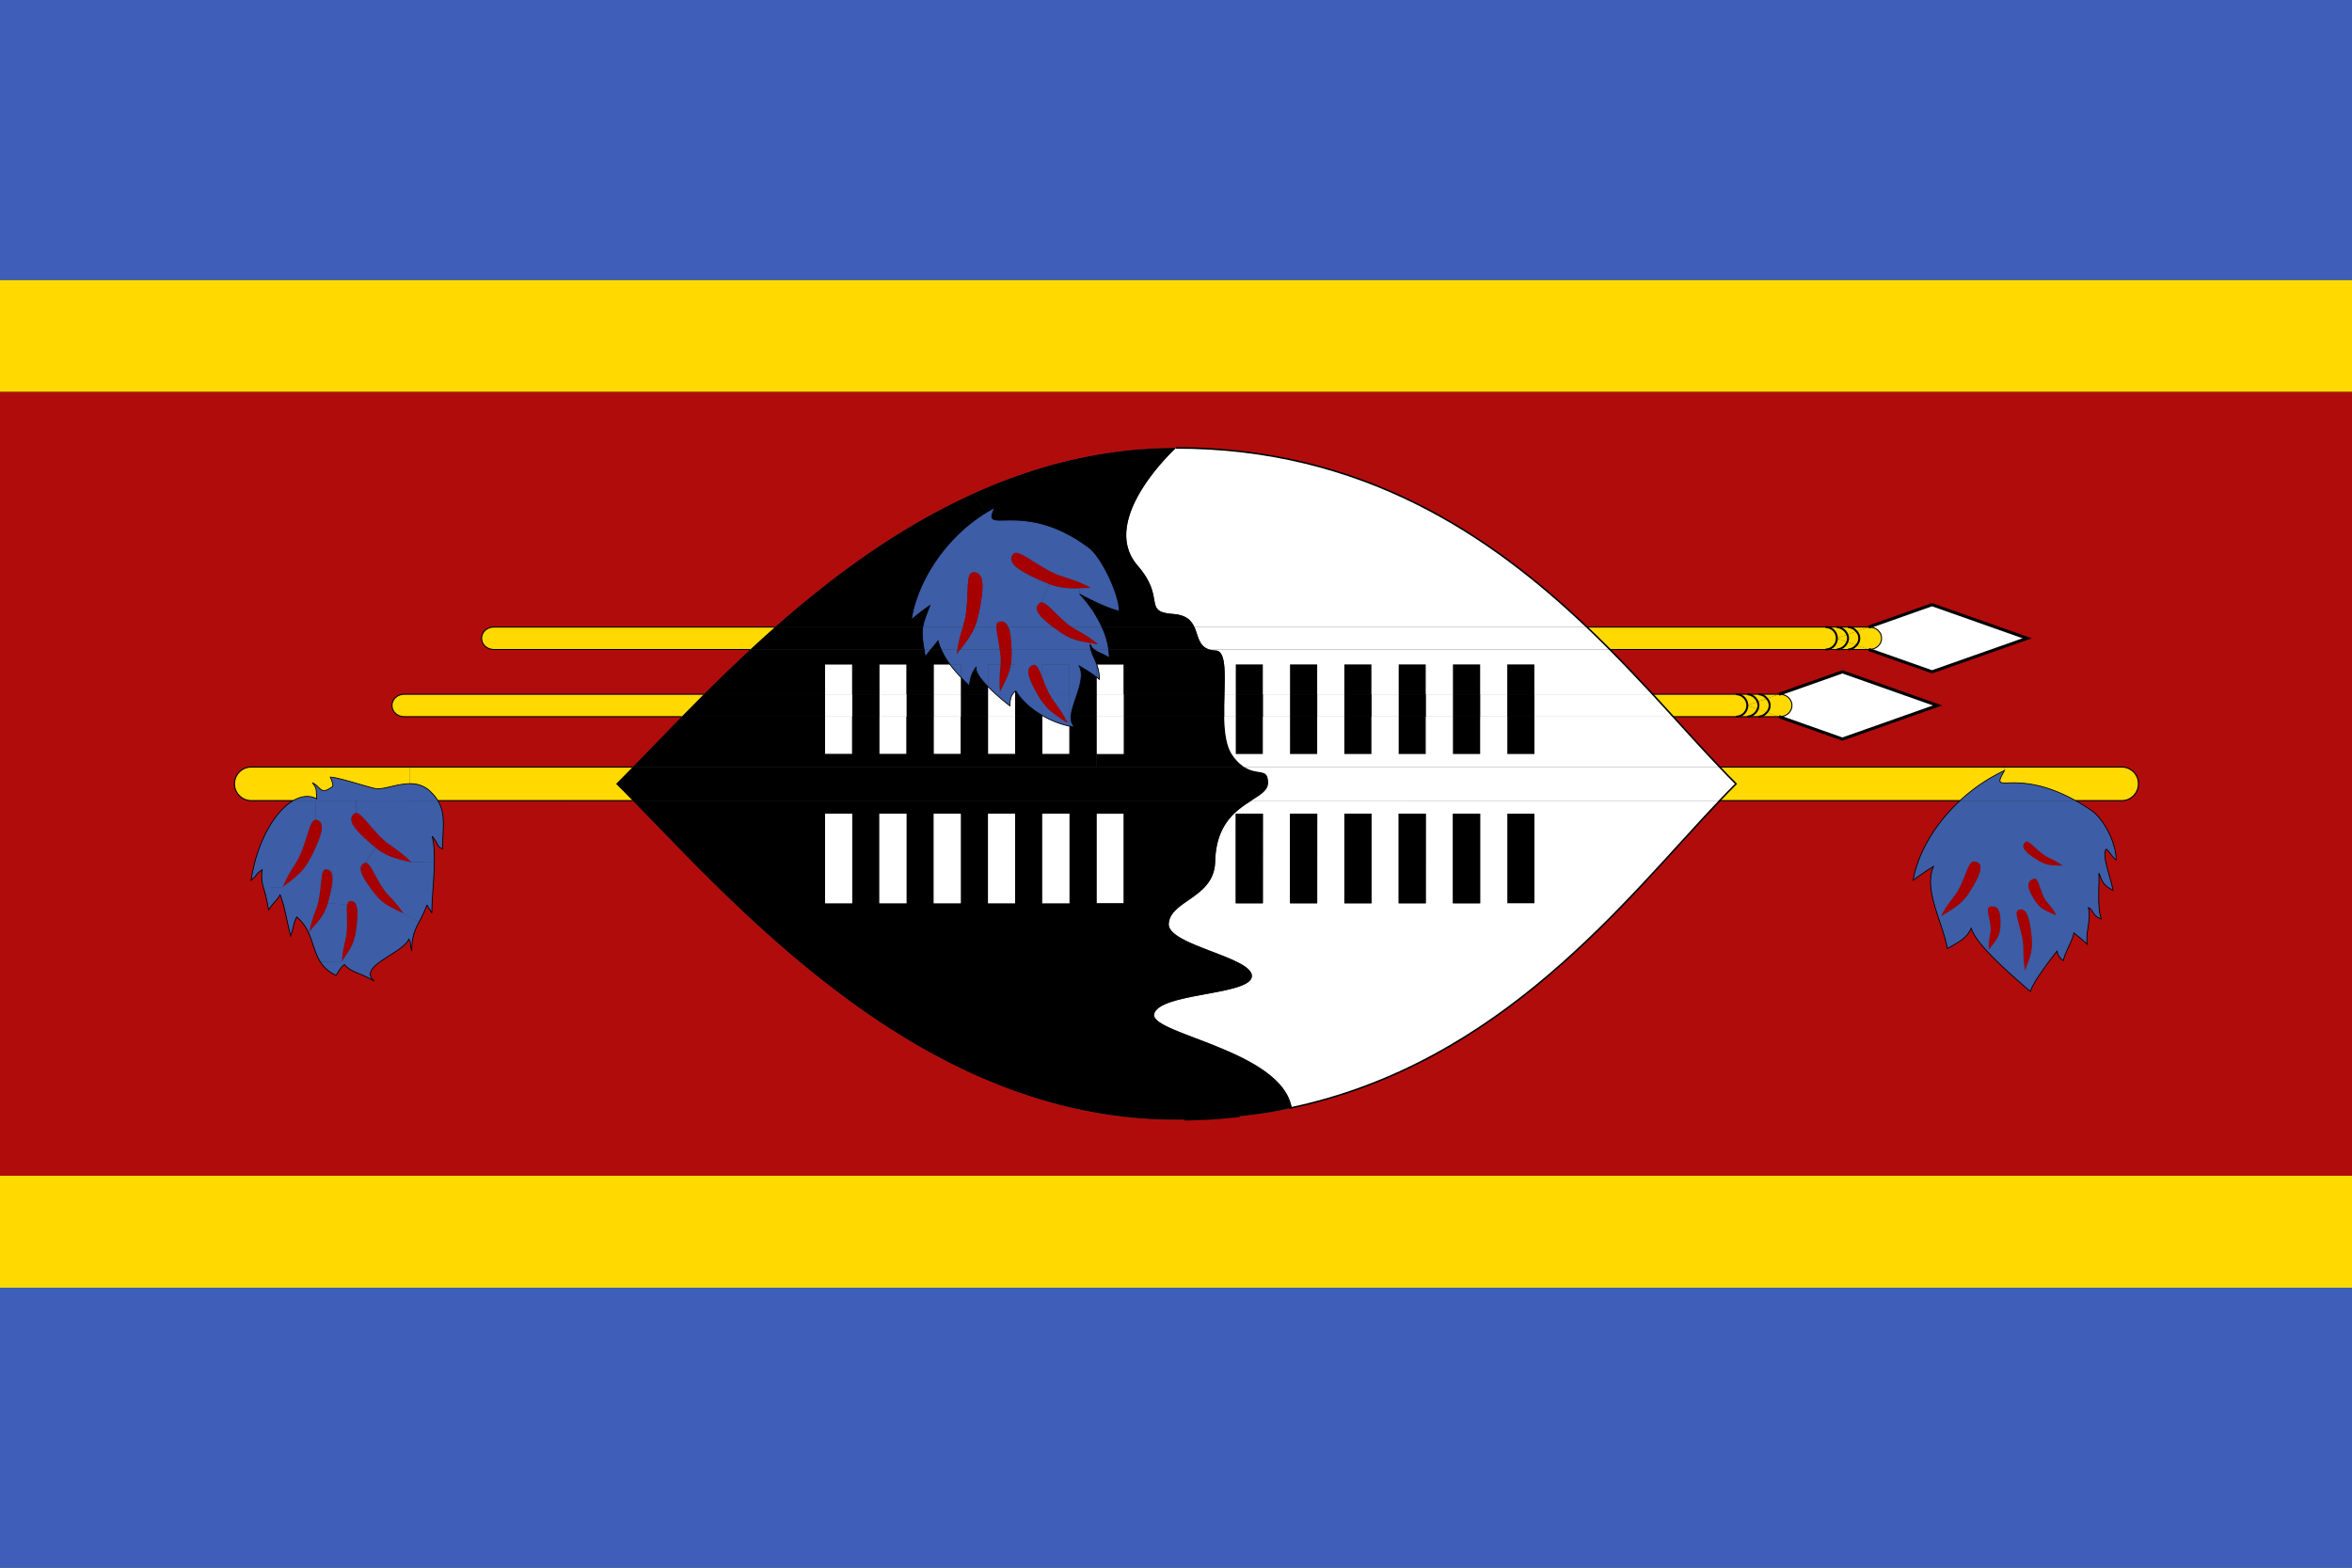 <svg id="Layer_1" data-name="Layer 1" xmlns="http://www.w3.org/2000/svg" viewBox="0 0 1500 1000"><rect x="0" y="0" width="1500" height="1000" fill="#333333" stroke="none"/><defs><style>.cls-1{fill:#3e5eb9;}.cls-2{fill:#ffd900;}.cls-3{fill:#a70000;}.cls-4{fill:#fff;}.cls-5{fill:#3d5da7;}.cls-6{fill:#b10c0c;}.cls-10,.cls-11,.cls-12,.cls-7,.cls-8,.cls-9{fill:none;stroke:#000;}.cls-7{stroke-width:0.67px;}.cls-8{stroke-width:1.96px;}.cls-9{stroke-width:0.63px;}.cls-10{stroke-width:1.25px;}.cls-11{stroke-width:0.5px;}.cls-12{stroke-width:0.99px;}</style></defs><title>Eswatini</title><rect class="cls-1" y="821.4" width="1500" height="178.6"/><rect class="cls-2" y="750" width="1500" height="71.4"/><rect class="cls-2" y="178.55" width="1500" height="71.45"/><rect class="cls-1" width="1500" height="178.55"/><path class="cls-3" d="M1302.9,544.9c3.65,2.75,6.9,3.05,12.55,7.3-9.15-.1-11.45-.45-18.15-4.9s-8.15-7.25-6.1-9.8S1296.5,540.1,1302.9,544.9Z"/><path class="cls-3" d="M1303.45,572.2c2,4,5,5.55,8,11.7-9.15-3.7-11.2-4.95-15.15-11.7s-3.65-9.9.05-11.45S1300.1,565.25,1303.45,572.2Z"/><path class="cls-3" d="M1295.3,593.7c1.45,11,.65,14-3.8,25.4-1.8-9.55-.5-13.8-1.65-20-2-10.8-5.95-17.9-2.15-18.9S1293.85,582.75,1295.3,593.7Z"/><path class="cls-4" d="M1292.85,407.15l-60.7,21.4-40.4-14.25h.45c4.3,0,7.8-3.2,7.8-7.15s-3.5-7.15-7.8-7.15h-.5l40.45-14.3Z"/><path class="cls-5" d="M1278.4,491.5c-10,17.4,5.7-2.85,45.3,19.2H1250A109.61,109.61,0,0,1,1278.4,491.5Z"/><path class="cls-2" d="M1278.4,489.3h74.85A10.62,10.62,0,0,1,1363.8,500a10.79,10.79,0,0,1-3.1,7.55,10.3,10.3,0,0,1-7.45,3.15H1323.7c-39.6-22.05-55.3-1.8-45.3-19.2Z"/><path class="cls-3" d="M1275.85,588.2c0,7.85-1.2,9.9-7.45,17.5-.55-6.85,1.4-9.7,1-14.1-.6-7.75-3.75-13.05.35-13.45S1275.85,580.4,1275.85,588.2Z"/><path class="cls-5" d="M1249.55,566.7c-2.9,5.75-7,8.6-11.5,17.6,12-7.2,14.75-9.35,20.5-19.35s5.8-14.15,1.35-15.3S1254.7,556.55,1249.55,566.7Zm18.85,39c6.25-7.6,7.45-9.65,7.45-17.5s-1.95-10.4-6-10.05-1,5.7-.35,13.45C1269.8,596,1267.85,598.85,1268.4,605.7Zm23.1,13.4c4.45-11.4,5.25-14.4,3.8-25.4s-3.75-14.45-7.6-13.45.15,8.1,2.15,18.9C1291,605.3,1289.7,609.55,1291.5,619.1Zm4.85-46.9c4,6.75,6,8,15.15,11.7-3-6.15-6.1-7.7-8-11.7-3.35-7-3.4-13-7-11.45S1292.4,565.45,1296.35,572.2Zm1-24.9c6.7,4.45,9,4.8,18.15,4.9-5.65-4.25-8.9-4.55-12.55-7.3-6.4-4.8-9.65-9.95-11.7-7.4S1290.6,542.85,1297.3,547.3ZM1347.55,568c-7.3-4.05-6.6-6-9-11,.5,6-1.25,22.75,1.65,29.2-5.75-1.65-5.35-6.3-8.35-7.2,2,7.25-1.8,15.2-.75,23.35-3.4-3.3-7-5.9-8.5-7.25-.3,3.9-6.5,14.15-6.6,17.8a9.21,9.21,0,0,1-4.1-6.2c-3.55,4.45-16.15,20.9-16.95,25.9-9.7-8.55-34.6-29.4-37.8-40.5-2.85,6.3-7,8.4-15.2,13-3.25-17.55-15.3-37.3-8.85-52.35-4.6,2.75-8.35,5.45-13,8.8,2.9-16.9,13.65-35.75,29.9-50.8h73.7c3.1,1.7,6.3,3.7,9.7,5.95,8.6,5.8,16.2,21.2,16.2,31.9-2.2-1.5-3.85-4.75-6.25-6.9C1340,545.05,1346.55,560.6,1347.55,568Z"/><path class="cls-3" d="M1249.55,566.7c5.15-10.15,5.9-18.25,10.35-17.05s4.45,5.35-1.35,15.3-8.5,12.15-20.5,19.35C1242.55,575.3,1246.65,572.45,1249.55,566.7Z"/><path class="cls-4" d="M1235.7,450,1175,471.45l-40.45-14.3h.55c4.25,0,7.75-3.2,7.75-7.15s-3.5-7.15-7.75-7.15h-.55l40.45-14.3Z"/><path class="cls-2" d="M1192.2,400c4.3,0,7.8,3.2,7.8,7.15s-3.5,7.15-7.8,7.15h-.45l-7.8-2.75a6.28,6.28,0,0,0,0-8.8l7.75-2.75Z"/><path class="cls-2" d="M1191.75,414.3H1178.6a7.33,7.33,0,0,0,5.35-2.75Z"/><path class="cls-2" d="M1191.7,400l-7.75,2.75a7.08,7.08,0,0,0-5.35-2.75Z"/><path class="cls-2" d="M1184,402.75a6.28,6.28,0,0,1,0,8.8l-5.85-2.05a6.39,6.39,0,0,0,.5-2.35,5.52,5.52,0,0,0-.5-2.35Z"/><path class="cls-2" d="M1184,411.55a7.33,7.33,0,0,1-5.35,2.75h-7.15a7.72,7.72,0,0,0,6.65-4.8Z"/><path class="cls-2" d="M1178.6,400a7.08,7.08,0,0,1,5.35,2.75l-5.85,2.05a7.66,7.66,0,0,0-6.65-4.8Z"/><path class="cls-2" d="M1178.6,407.15a6.39,6.39,0,0,1-.5,2.35l-6.65-2.35,6.65-2.35A5.52,5.52,0,0,1,1178.6,407.15Z"/><path class="cls-2" d="M1171.45,407.15l6.65,2.35a7.72,7.72,0,0,1-6.65,4.8h-7.15A7.69,7.69,0,0,0,1171.45,407.15Z"/><path class="cls-2" d="M1171.45,407.15a7.69,7.69,0,0,1-7.15,7.15H1026.7c-4.75-4.8-9.6-9.55-14.6-14.3h152.2A7.65,7.65,0,0,1,1171.45,407.15Z"/><path class="cls-2" d="M1171.45,400a7.66,7.66,0,0,1,6.65,4.8l-6.65,2.35a7.65,7.65,0,0,0-7.15-7.15Z"/><path class="cls-6" d="M1171.45,414.3H1175v14.25l-40.45,14.3H1054c-8.65-9.35-17.75-19-27.3-28.55h144.75Z"/><path class="cls-2" d="M1135.1,442.85c4.25,0,7.75,3.2,7.75,7.15s-3.5,7.15-7.75,7.15h-.55l-7.75-2.75a6.28,6.28,0,0,0,0-8.8l7.75-2.75Z"/><path class="cls-2" d="M1134.55,442.85l-7.75,2.75a7,7,0,0,0-5.35-2.75Z"/><path class="cls-2" d="M1134.55,457.15h-13.1a7.33,7.33,0,0,0,5.35-2.75Z"/><path class="cls-2" d="M1121.45,450a5.52,5.52,0,0,0-.5-2.35l5.85-2a6.28,6.28,0,0,1,0,8.8l-5.85-2A6.39,6.39,0,0,0,1121.45,450Z"/><path class="cls-2" d="M1121,452.35l5.85,2a7.33,7.33,0,0,1-5.35,2.75h-7.1A7.71,7.71,0,0,0,1121,452.35Z"/><path class="cls-2" d="M1121.45,442.85a7,7,0,0,1,5.35,2.75l-5.85,2a7.65,7.65,0,0,0-6.6-4.8Z"/><path class="cls-2" d="M1121,447.65a5.52,5.52,0,0,1,.5,2.35,6.39,6.39,0,0,1-.5,2.35l-6.6-2.35Z"/><path class="cls-2" d="M1114.35,450l6.6,2.35a7.71,7.71,0,0,1-6.6,4.8h-7.15A7.73,7.73,0,0,0,1114.35,450Z"/><path class="cls-2" d="M1114.35,450a7.73,7.73,0,0,1-7.15,7.15h-40.1c-4.25-4.7-8.6-9.45-13.1-14.3h53.2A7.69,7.69,0,0,1,1114.35,450Z"/><path class="cls-2" d="M1114.35,442.85a7.65,7.65,0,0,1,6.6,4.8l-6.6,2.35a7.69,7.69,0,0,0-7.15-7.15Z"/><path class="cls-2" d="M1250,510.7H1096.75c3.5-3.7,7-7.3,10.4-10.7-3.4-3.4-6.9-7-10.4-10.7H1278.4v2.2A109.61,109.61,0,0,0,1250,510.7Z"/><path class="cls-4" d="M1067.1,457.15H978.55v-14.3H1054C1058.5,447.7,1062.85,452.45,1067.1,457.15Z"/><path class="cls-4" d="M1026.7,414.3H771.25c-6.8-2.1-7-8.7-9.5-14.3H1012.1C1017.1,404.75,1022,409.5,1026.7,414.3Z"/><path class="cls-4" d="M1012.1,400H761.75c-2-4.15-5.15-7.75-13.45-8.35-20.1-1.4-4.2-10-23.25-31.4h.05C700.55,330.9,750,285.7,750,285.7,868.5,285.7,950.15,341,1012.1,400Z"/><rect x="961.25" y="519.05" width="17.3" height="57.15"/><path class="cls-4" d="M944,519.05H926.6V576.2H944Zm34.6,0h-17.3V576.2h17.3Zm-138.5,0H822.7V576.2h17.35Zm34.6,0h-17.3V576.2h17.3Zm34.65,0H892V576.2h17.3ZM775,550.15c.35-24.45,13.35-33.25,23.15-39.45h298.65c-60.4,63.55-139,168.05-274.8,196.3.65-.2,1.25-.35,1.8-.55-6.65-36.4-89-46.7-87.75-59.3,2.6-14,61.6-12,62.4-24.35s-54.65-20-53-33.8C746.65,574.35,774,572.9,775,550.15Zm30.45-31.1H788.1V576.2h17.3Z"/><rect x="961.25" y="457.15" width="17.3" height="23.8"/><rect x="961.25" y="442.85" width="17.3" height="14.3"/><rect x="961.25" y="423.8" width="17.3" height="19.05"/><rect class="cls-4" x="943.95" y="442.85" width="17.3" height="14.3"/><rect x="926.6" y="519.05" width="17.35" height="57.15"/><rect x="926.6" y="457.15" width="17.35" height="23.8"/><rect x="926.6" y="442.85" width="17.35" height="14.3"/><rect x="926.6" y="423.8" width="17.35" height="19.05"/><rect class="cls-4" x="909.3" y="442.85" width="17.3" height="14.3"/><rect x="892" y="519.05" width="17.3" height="57.15"/><rect x="892" y="457.15" width="17.3" height="23.8"/><rect x="892" y="442.85" width="17.3" height="14.3"/><rect x="892" y="423.8" width="17.3" height="19.05"/><rect class="cls-4" x="874.65" y="442.85" width="17.35" height="14.3"/><rect x="857.35" y="519.05" width="17.3" height="57.15"/><rect x="857.35" y="457.15" width="17.3" height="23.8"/><rect x="857.35" y="442.85" width="17.3" height="14.3"/><rect x="857.35" y="423.8" width="17.3" height="19.05"/><rect class="cls-4" x="840.05" y="442.85" width="17.3" height="14.3"/><rect x="822.7" y="519.05" width="17.35" height="57.15"/><rect x="822.7" y="457.15" width="17.35" height="23.8"/><rect x="822.7" y="442.85" width="17.35" height="14.3"/><rect x="822.7" y="423.8" width="17.35" height="19.05"/><rect class="cls-4" x="805.4" y="442.85" width="17.3" height="14.3"/><path d="M808.8,499.2c.1,4.85-4.7,7.7-10.7,11.5H403.4c-3.6-3.7-7.15-7.3-10.55-10.7,3.4-3.4,6.95-7,10.55-10.7H793.6C802.3,494.85,808.65,489.45,808.8,499.2Z"/><path class="cls-4" d="M793.6,489.3h303.15c3.5,3.7,7,7.3,10.4,10.7-3.4,3.4-6.9,7-10.4,10.7H798.1c6-3.8,10.8-6.65,10.7-11.5C808.65,489.45,802.3,494.85,793.6,489.3Z"/><rect x="788.1" y="519.05" width="17.3" height="57.15"/><rect x="788.1" y="457.15" width="17.3" height="23.8"/><rect x="788.1" y="442.85" width="17.3" height="14.3"/><rect x="788.1" y="423.8" width="17.3" height="19.05"/><path d="M793,711.8q14.92-1.8,29-4.8C815.6,708.8,805,710.45,793,711.8Z"/><path d="M793.6,489.3H699.35V481h17.3v-23.8h64.1c.2,9.9,1.35,19.15,5.35,24.65A27.05,27.05,0,0,0,793.6,489.3Z"/><path class="cls-4" d="M788.1,481h17.3v-23.8h17.3V481h17.35v-23.8h17.3V481h17.3v-23.8H892V481h17.3v-23.8h17.3V481H944v-23.8h17.3V481h17.3v-23.8h88.55c10.4,11.4,20.25,22.3,29.65,32.15H793.6a27.05,27.05,0,0,1-7.5-7.5c-4-5.5-5.15-14.75-5.35-24.65h7.35Z"/><path class="cls-4" d="M788.1,442.85v14.3h-7.35c-.1-4.75,0-9.65.15-14.3Z"/><path class="cls-4" d="M780.9,442.85c.4-14.8.75-27.6-5.55-27.9a15.65,15.65,0,0,1-4.1-.65H1026.7c9.55,9.6,18.65,19.2,27.3,28.55H978.55V423.8h-17.3v19.05H944V423.8H926.6v19.05H909.3V423.8H892v19.05H874.65V423.8h-17.3v19.05h-17.3V423.8H822.7v19.05H805.4V423.8H788.1v19.05Z"/><path d="M716.65,442.85H780.9c-.1,4.65-.25,9.55-.15,14.3h-64.1Z"/><path d="M771.25,414.3H707.1a51.14,51.14,0,0,0-4.3-14.3h59C764.25,405.6,764.45,412.2,771.25,414.3Z"/><path class="cls-4" d="M755.45,714.25c11.3-.2,23.8-1,35.1-2.2A344.34,344.34,0,0,1,755.45,714.25Z"/><path d="M761.75,400h-59A78.2,78.2,0,0,0,688.6,379c1,.55,16.35,8.95,25.15,10.85,0-10.9-11.35-34.45-19.25-40.4-42.65-32-69.9-6.5-60-25.65-1.8.95-3.6,1.95-5.35,3l-8.45-11.9C660,297,703.15,285.7,750,285.7c0,0-49.45,45.2-24.9,74.55h-.05c19.05,21.35,3.15,30,23.25,31.4C756.6,392.25,759.8,395.85,761.75,400Z"/><rect class="cls-4" x="699.35" y="519.05" width="17.3" height="57.15"/><path d="M612.75,519.05h-17.3V576.2h17.3Zm34.65,0H630.1V576.2h17.3Zm-103.9,0H526.2V576.2h17.3Zm34.65,0H560.8V576.2h17.35Zm103.9,0H664.7V576.2h17.35Zm34.6,0h-17.3V576.2h17.3ZM403.4,510.7H798.1c-9.8,6.2-22.8,15-23.15,39.45-1,22.75-28.3,24.2-29.6,38.85-1.6,13.75,53.75,21.5,53,33.8s-59.8,10.35-62.4,24.35c-1.3,12.6,81.1,22.9,87.75,59.3-.55.2-1.15.35-1.8.55q-14.1,3-29,4.8c-.8.1-1.6.15-2.4.25-11.3,1.15-23.8,2-35.1,2.2-1.85,0-3.65,0-5.45,0a289.67,289.67,0,0,1-60.25-6.3c-6.85-1.4-13.55-3-20.2-4.9l-2.1-.6a347.67,347.67,0,0,1-40.15-14.4.18.18,0,0,1-.15-.05q-16.5-7.12-32.15-15.7c-2.15-1.1-4.25-2.3-6.3-3.45-6.15-3.55-12.25-7.2-18.25-11-4.05-2.5-8-5-11.9-7.7-7.8-5.3-15.4-10.7-22.85-16.3-31.6-23.7-59.9-49.95-84.8-74.65-2.95-3-5.8-5.85-8.65-8.7l-8.35-8.5L418,525.7c-1.3-1.3-2.55-2.6-3.8-3.9-2.5-2.6-4.95-5.15-7.4-7.65C405.65,513,404.55,511.85,403.4,510.7Z"/><rect class="cls-4" x="699.35" y="457.15" width="17.3" height="23.8"/><rect class="cls-4" x="699.35" y="442.85" width="17.3" height="14.3"/><path class="cls-5" d="M707.1,414.3a46.39,46.39,0,0,1,.35,5.3c-4.6-2.85-7.65-3.45-9.75-5.3Z"/><path class="cls-4" d="M716.65,442.85h-17.3V432c.6.5,1.2.95,1.8,1.45a27.5,27.5,0,0,0-1.7-9.6h17.2Z"/><path class="cls-5" d="M683.5,400h19.3a51.14,51.14,0,0,1,4.3,14.3h-9.4a8.12,8.12,0,0,1-2.45-3.35v-.75c1.5.2,3.1.45,4.9.7C692.9,404.85,688.1,403.1,683.5,400Z"/><path class="cls-5" d="M699.45,423.8a27.5,27.5,0,0,1,1.7,9.6c-.6-.5-1.2-.95-1.8-1.45V423.8Z"/><path d="M707.45,419.6a46.39,46.39,0,0,0-.35-5.3h64.15a15.65,15.65,0,0,0,4.1.65c6.3.3,5.95,13.1,5.55,27.9H716.65V423.8h-17.2c-1.3-3.6-3-6.4-3.75-9.5h2C699.8,416.15,702.85,416.75,707.45,419.6Z"/><path d="M699.35,442.85v14.3h-16.3c.2-4.1,2.15-9.15,3.85-14.3Z"/><path d="M699.35,432v10.9H686.9c2.2-6.6,4.05-13.35,1.3-18.1A89.77,89.77,0,0,1,699.35,432Z"/><path d="M697.7,414.3h-2a12.05,12.05,0,0,1-.45-3.35A8.12,8.12,0,0,0,697.7,414.3Z"/><path class="cls-5" d="M688.55,378.9l.05.05A78.2,78.2,0,0,1,702.8,400H683.5a24.89,24.89,0,0,1-2.8-2.05c-8.35-6.9-13.15-13.7-16.4-13.7l5-11.65c6.4,2.3,11.2,2.8,19.2,2.6Z"/><path class="cls-3" d="M671.85,400.25c-.1-.1-.2-.15-.3-.25h12c4.6,3.1,9.4,4.85,16.65,10.9-1.8-.25-3.4-.5-4.9-.7C684.8,408.55,681,407,671.85,400.25Z"/><path class="cls-3" d="M683.5,400h-12c-10.1-7.55-12.2-11.8-8.95-15a2.32,2.32,0,0,1,1.7-.75c3.25,0,8.05,6.8,16.4,13.7A24.89,24.89,0,0,0,683.5,400Z"/><path class="cls-5" d="M686.9,442.85c-1.7,5.15-3.65,10.2-3.85,14.3h-1v-14.3Z"/><path class="cls-5" d="M683.05,457.15c-.1,2.75.55,5.1,2.55,6.7-1.2-.2-2.4-.4-3.55-.65v-6.05Z"/><rect class="cls-4" x="664.7" y="519.05" width="17.35" height="57.15"/><path class="cls-4" d="M682.05,463.2V481H664.7v-23.8H666A60,60,0,0,0,682.05,463.2Z"/><path class="cls-5" d="M682.05,442.85v14.3H678.7c-3.65-6.45-6.8-9.3-9.35-14.3Z"/><path class="cls-5" d="M682.05,457.15v6.05a60,60,0,0,1-16-6.05h8.7c1.75,1.2,3.75,2.45,6.15,4a41.24,41.24,0,0,0-2.15-4Z"/><path class="cls-3" d="M678.7,457.15a41.24,41.24,0,0,1,2.15,4c-2.4-1.5-4.4-2.75-6.15-4Z"/><path class="cls-3" d="M669.35,442.85c2.55,5,5.7,7.85,9.35,14.3h-4c-4.55-3-7.25-5.45-10-9.4v-4.9Z"/><path d="M669.55,703.1c6.65,1.85,13.35,3.5,20.2,4.9C683,706.65,676.2,705,669.55,703.1Z"/><path class="cls-3" d="M660.65,369c-13.95-6.45-17.7-10.8-14.9-15.2s10.7,3.6,24.25,10.65c7.7,4.05,13.85,4.15,25.75,10.45-2.75.15-5.15.25-7.3.3-8,.2-12.8-.3-19.2-2.6C666.75,371.7,664,370.55,660.65,369Z"/><path class="cls-5" d="M671.85,400.25c9.1,6.75,12.95,8.3,23.4,9.95V411a12.05,12.05,0,0,0,.45,3.35H645.1c0-.55-.05-1.1-.05-1.7-.25-6-.85-10.05-1.95-12.6h28.45C671.65,400.1,671.75,400.15,671.85,400.25Z"/><path class="cls-3" d="M669.1,442.4c.1.15.15.3.25.45H664.7V432C665.85,434.9,667.2,438.55,669.1,442.4Z"/><path class="cls-5" d="M664.7,447.75c2.75,3.95,5.45,6.35,10,9.4H666l-1.3-.75Z"/><path class="cls-4" d="M666,457.15h-1.3v-.75Z"/><path class="cls-5" d="M669.1,442.4c-1.9-3.85-3.25-7.5-4.4-10.45V423.8h17.35v19.05h-12.7C669.25,442.7,669.2,442.55,669.1,442.4Z"/><path d="M664.7,456.4v.75H647.4v-14.3h1.8C652.7,447.9,658.25,452.65,664.7,456.4Z"/><path class="cls-5" d="M664.7,456.4c-6.45-3.75-12-8.5-15.5-13.55h12.4c1.1,1.9,2.1,3.5,3.1,4.9Z"/><path class="cls-3" d="M664.7,442.85h-3.1c-.3-.55-.65-1.15-1-1.75-6-10.65-6.2-15.25-2.05-16.85,2.65-1.05,4.05,2.25,6.15,7.7Z"/><path class="cls-3" d="M661.6,442.85h3.1v4.9C663.7,446.35,662.7,444.75,661.6,442.85Z"/><path d="M649.2,442.85h-1.8V441.1a2.75,2.75,0,0,1,.45-.35A24.71,24.71,0,0,0,649.2,442.85Z"/><rect class="cls-4" x="630.1" y="519.05" width="17.3" height="57.15"/><rect class="cls-4" x="630.1" y="457.15" width="17.3" height="23.8"/><path class="cls-4" d="M647.4,441.1v1.75h-1.65A6.82,6.82,0,0,1,647.4,441.1Z"/><path class="cls-5" d="M645.1,414.3h50.6c.75,3.1,2.45,5.9,3.75,9.5h-.1V432a89.77,89.77,0,0,0-11.15-7.2c2.75,4.75.9,11.5-1.3,18.1h-4.85V423.8H664.7V432c-2.1-5.45-3.5-8.75-6.15-7.7-4.15,1.6-3.9,6.2,2.05,16.85.35.6.7,1.2,1,1.75H649.2a24.71,24.71,0,0,1-1.35-2.1,2.75,2.75,0,0,0-.45.35V423.8h-2.7A54.67,54.67,0,0,0,645.1,414.3Z"/><path class="cls-5" d="M635.1,442.85h10.65c-1.4,2.1-1.65,4.7-1.7,7.45C644.05,450.3,639.85,447.1,635.1,442.85Z"/><path class="cls-3" d="M645.05,412.6c0,.6.05,1.15.05,1.7h-7.55c-.85-6.25-2.15-11.2-2.15-14.3h7.7C644.2,402.55,644.8,406.65,645.05,412.6Z"/><path class="cls-3" d="M645.1,414.3a54.67,54.67,0,0,1-.4,9.5h-6.6a39.92,39.92,0,0,0-.05-5.45c-.15-1.4-.3-2.75-.5-4.05Z"/><path class="cls-4" d="M644.05,450.3c.05-2.75.3-5.35,1.7-7.45h1.65v14.3H630.1v-14.3h5C639.85,447.1,644.05,450.3,644.05,450.3Z"/><path class="cls-3" d="M643.1,400h-7.7c0-2.05.55-3.3,2.2-3.55C640.05,396,641.85,397.05,643.1,400Z"/><path class="cls-3" d="M644.7,423.8c-.8,5.3-2.8,9.6-7,17.6-.8-8.1.1-12.85.35-17.6Z"/><path class="cls-5" d="M637.55,414.3h-25.1c4.6-5.85,7.3-9.75,9.15-14.3h13.8C635.4,403.1,636.7,408.05,637.55,414.3Z"/><path class="cls-5" d="M647.4,423.8v17.3a6.82,6.82,0,0,0-1.65,1.75H635.1c-1.45-1.35-3.2-3-5-4.8V423.8h8c-.25,4.75-1.15,9.5-.35,17.6,4.15-8,6.15-12.3,7-17.6Z"/><path class="cls-5" d="M660.65,369c3.3,1.55,6.1,2.7,8.6,3.6l-5,11.65a2.32,2.32,0,0,0-1.7.75c-3.25,3.2-1.15,7.45,8.95,15H643.1c-1.25-2.95-3.05-4-5.5-3.55-1.65.25-2.2,1.5-2.2,3.55H621.6c1.6-3.8,2.6-8.05,3.7-14.3,2.65-14.9,1.1-20.4-4.2-20.65s-3.1,10.6-5,25.55A50.56,50.56,0,0,1,614,400H588.45c.55-3.45,2-7.1,4.55-13.75-4.15,2.8-7.6,5.55-11.8,9,3.7-24.35,21.75-52.6,47.95-68.5,1.75-1.05,3.55-2.05,5.35-3-9.9,19.15,17.35-6.35,60,25.65,7.9,6,19.25,29.5,19.25,40.4C705,387.9,689.6,379.5,688.6,379l-.05-.05-.1-3.7c2.15-.05,4.55-.15,7.3-.3-11.9-6.3-18-6.4-25.75-10.45-13.55-7.05-21.45-15.05-24.25-10.65S646.7,362.55,660.65,369Z"/><path class="cls-4" d="M635.1,442.85h-5v-4.8C631.9,439.9,633.65,441.5,635.1,442.85Z"/><path d="M627.3,688.1a347.67,347.67,0,0,0,40.15,14.4A336.08,336.08,0,0,1,627.3,688.1Z"/><rect x="612.75" y="442.85" width="17.35" height="14.3"/><path class="cls-3" d="M625.3,385.7c-1.1,6.25-2.1,10.5-3.7,14.3H614a50.56,50.56,0,0,0,2.15-9.4c1.85-15-.35-25.85,5-25.55S628,370.8,625.3,385.7Z"/><path d="M622.6,425.35c-1,3,2.95,8,7.5,12.7v4.8H612.75V432c1.75,1.85,3.55,3.65,5.4,5.5C618.9,432.35,619.35,429.85,622.6,425.35Z"/><path class="cls-3" d="M614,400h7.6c-1.85,4.55-4.55,8.45-9.15,14.3h-2A98,98,0,0,1,614,400Z"/><rect class="cls-4" x="595.45" y="519.05" width="17.3" height="57.15"/><rect class="cls-4" x="595.45" y="457.15" width="17.3" height="23.8"/><rect class="cls-4" x="595.45" y="442.85" width="17.3" height="14.3"/><path class="cls-5" d="M612.75,423.8V432a89.34,89.34,0,0,1-7-8.2Z"/><path class="cls-3" d="M610.5,414.3h2c-.75.9-1.5,1.9-2.35,2.95C610.2,416.2,610.35,415.25,610.5,414.3Z"/><path class="cls-5" d="M638.05,418.35a39.92,39.92,0,0,1,.05,5.45h-8v14.25c-4.55-4.65-8.45-9.7-7.5-12.7-3.25,4.5-3.7,7-4.45,12.15-1.85-1.85-3.65-3.65-5.4-5.5v-8.2h-7a49.11,49.11,0,0,1-5.55-9.5h10.3c-.15.95-.3,1.9-.4,2.95.85-1.05,1.6-2.05,2.35-2.95h25.1C637.75,415.6,637.9,417,638.05,418.35Z"/><path class="cls-4" d="M605.75,423.8a89.34,89.34,0,0,0,7,8.2v10.85h-17.3V423.8Z"/><path d="M595,672.35q15.68,8.55,32.15,15.7C616.15,683.35,605.4,678.05,595,672.35Z"/><path d="M600.2,414.3h-6.5c1.25-1.5,2.3-2.75,4.5-5.6A35.46,35.46,0,0,0,600.2,414.3Z"/><rect x="578.15" y="442.85" width="17.3" height="14.3"/><path class="cls-5" d="M614,400a98,98,0,0,0-3.5,14.3H600.2a35.46,35.46,0,0,1-2-5.6c-2.2,2.85-3.25,4.1-4.5,5.6h-4.4c-1.15-6.95-1.5-10.5-.85-14.3Z"/><path class="cls-5" d="M589.3,414.3h4.4c-.9,1.15-2,2.4-3.65,4.65C589.8,417.25,589.5,415.7,589.3,414.3Z"/><path d="M589.3,414.3H478.45q7.73-7.2,15.75-14.3h94.25C587.8,403.8,588.15,407.35,589.3,414.3Z"/><path d="M588.45,400H494.2c36.65-32.35,78.8-63.55,126.5-85.15l8.45,11.9c-26.2,15.9-44.25,44.15-47.95,68.5,4.2-3.45,7.65-6.2,11.8-9C590.45,392.9,589,396.55,588.45,400Z"/><rect class="cls-4" x="560.8" y="519.05" width="17.35" height="57.15"/><rect class="cls-4" x="560.8" y="457.15" width="17.35" height="23.8"/><rect class="cls-4" x="560.8" y="442.85" width="17.35" height="14.3"/><rect class="cls-4" x="560.8" y="423.8" width="17.35" height="19.05"/><path d="M570.45,657.9c6,3.8,12.1,7.45,18.25,11C582.5,665.4,576.4,661.75,570.45,657.9Z"/><rect x="543.5" y="442.85" width="17.3" height="14.3"/><rect class="cls-4" x="526.2" y="519.05" width="17.3" height="57.15"/><rect class="cls-4" x="526.2" y="457.15" width="17.3" height="23.8"/><rect class="cls-4" x="526.2" y="442.85" width="17.3" height="14.3"/><rect class="cls-4" x="526.2" y="423.8" width="17.3" height="19.05"/><path d="M535.7,633.9c7.45,5.6,15,11,22.85,16.3C550.75,645,543.15,639.55,535.7,633.9Z"/><path d="M699.35,457.15V489.3h-296c9.65-9.85,20.1-20.75,31.3-32.15h91.5V481h17.3v-23.8h17.3V481h17.35v-23.8h17.3V481h17.3v-23.8H630.1V481h17.3v-23.8h17.3V481h17.35V463.2c1.15.25,2.35.45,3.55.65-2-1.6-2.65-4-2.55-6.7Z"/><path d="M526.2,442.85v14.3H434.7c4.6-4.7,9.3-9.45,14.15-14.3Z"/><path d="M578.15,423.8H560.8v19.05H543.5V423.8H526.2v19.05H448.85c9.35-9.35,19.25-19,29.6-28.55H589.3c.2,1.4.5,2.95.75,4.65,1.7-2.25,2.75-3.5,3.65-4.65h6.5a49.11,49.11,0,0,0,5.55,9.5h-10.3v19.05h-17.3Z"/><path class="cls-2" d="M314.9,400H494.2q-8,7.13-15.75,14.3H314.9c-4.3,0-7.75-3.2-7.75-7.15S310.6,400,314.9,400Z"/><path class="cls-2" d="M257.75,442.85h191.1c-4.85,4.85-9.55,9.6-14.15,14.3H257.75c-4.3,0-7.75-3.2-7.75-7.15S253.45,442.85,257.75,442.85Z"/><path d="M450.9,559.25c-2.9-3-5.8-5.8-8.65-8.7C445.1,553.4,448,556.25,450.9,559.25Z"/><path d="M418,525.7l15.9,16.35Q425.65,533.65,418,525.7Z"/><path d="M406.8,514.15c2.45,2.5,4.9,5.05,7.4,7.65C411.7,519.2,409.2,516.65,406.8,514.15Z"/><path class="cls-2" d="M261.45,489.3h142c-3.6,3.7-7.15,7.3-10.55,10.7,3.4,3.4,6.95,7,10.55,10.7H279.3a27.65,27.65,0,0,0-4-5.05,18.07,18.07,0,0,0-13.85-5.75Z"/><path class="cls-5" d="M275.65,533.4c1.2,4.55,1.5,10.4,1.4,16.7l-14.8-.15c-8.45-8.4-13.55-10-19-15.4-8.25-8.2-12.85-15.95-16.2-15.95v-7.9H279.3c5.4,9,2.95,18.65,2.95,30.85C278.05,539.55,280.05,538.6,275.65,533.4Z"/><path class="cls-5" d="M272.35,577.25a81.58,81.58,0,0,1-5,10.85l-10.25-5.6c-5.5-8.45-9.55-10.65-13.1-16.1-5.6-8.55-7.9-16-10.9-16l6.35-9.75c6.7,5.25,11.2,6.65,22.8,9.35l14.8.15c-.15,11.2-1.6,23.7-1.6,32.35C273.75,579.2,274,580.6,272.35,577.25Z"/><path class="cls-3" d="M244,566.4c3.55,5.45,7.6,7.65,13.1,16.1-11.5-5.25-14.25-7-21.05-16.25s-7.55-13.55-4-15.6a2.1,2.1,0,0,1,1-.3C236.1,550.35,238.4,557.85,244,566.4Z"/><path class="cls-3" d="M243.25,534.55c5.45,5.4,10.55,7,19,15.4-11.6-2.7-16.1-4.1-22.8-9.35-1.55-1.2-3.25-2.65-5.15-4.35-10.1-9-12.15-13.8-8.75-17a2.22,2.22,0,0,1,1.5-.65C230.4,518.6,235,526.35,243.25,534.55Z"/><path class="cls-3" d="M223.55,574.7c3.85-.05,5.2,3.9,4,14.9s-2.6,13.7-9.55,23.65c.5-9.65,2.8-13.45,3.1-19.7.45-7.4-.4-13.35.2-16.5C221.65,575.55,222.25,574.75,223.55,574.7Z"/><path class="cls-5" d="M221.15,593.55c-.3,6.25-2.6,10.05-3.1,19.7l-13.8.2c-3.6-5.7-4.65-12.6-7.7-19.05l.9-.5c7-7.7,9.5-10.9,11.65-17.9l12.25,1C220.75,580.2,221.6,586.15,221.15,593.55Z"/><path class="cls-5" d="M199.15,499.3c4.9,2.05,5.1,7.5,11,3.65,2.15-1.15,3.1-1.15.45-7.25,6.2.3,26.5,7.25,29.75,7.45,5.25.2,13.2-3.25,21-3.25a18.07,18.07,0,0,1,13.85,5.75,27.65,27.65,0,0,1,4,5.05H187c5.15-3,10.35-3.65,15-1.15C201.35,504.1,202.5,503.45,199.15,499.3Z"/><path class="cls-3" d="M200.7,542.2c-5.85,12.35-8.6,15-20.45,23.8,4.55-11.1,8.65-14.6,11.6-21.8,4.8-11.75,5.85-21.3,9.5-21.3a2.54,2.54,0,0,1,.85.15C206.6,524.6,206.5,529.8,200.7,542.2Z"/><path class="cls-3" d="M210.6,570.5c-.5,2.1-1,3.9-1.5,5.5-2.15,7-4.65,10.2-11.65,17.9,1.85-10,4.7-13.65,5.9-20,2.1-11.3.9-19.75,5-19.3S213.3,559.25,210.6,570.5Z"/><path class="cls-2" d="M210.2,503c-5.95,3.85-6.15-1.6-11-3.65,3.35,4.15,2.2,4.8,2.8,10.25-4.65-2.5-9.85-1.85-15,1.15H160.1a10.71,10.71,0,0,1-7.45-18.25,10.39,10.39,0,0,1,7.45-3.15H261.45v10.6c-7.85,0-15.8,3.45-21,3.25-3.25-.2-23.55-7.15-29.75-7.45C213.3,501.8,212.35,501.8,210.2,503Z"/><path class="cls-5" d="M209.1,576c.5-1.6,1-3.4,1.5-5.5,2.7-11.25,1.75-15.5-2.3-16s-2.85,8-5,19.3c-1.2,6.4-4,10-5.9,20l-.9.5a28.86,28.86,0,0,0-7.25-9.5c-2.4,4.9-1.3,4.2-3.9,12.15-2.8-11-3.55-18.1-6.7-26.25-2.75,4.5-2.5,2.8-7.4,9.6a101.6,101.6,0,0,0-3.15-13.9l12.1-.5c11.85-8.8,14.6-11.45,20.45-23.8s5.9-17.6,1.5-19.15a2.54,2.54,0,0,0-.85-.15V510.7h25.7v7.9a2.22,2.22,0,0,0-1.5.65c-3.4,3.2-1.35,8,8.75,17,1.9,1.7,3.6,3.15,5.15,4.35l-6.35,9.75a2.1,2.1,0,0,0-1,.3c-3.55,2.05-2.75,6.35,4,15.6s9.55,11,21.05,16.25l10.25,5.6c-2.65,5-4.7,9.45-4.7,18.5-1.6-5.7-.1-4.5-1.85-7.5-4.3,9.35-33.15,17.3-22.05,26.75-10-5.9-14.4-5.3-19-10.55-1.95,1.25-3.5,3.65-5.3,6.9a22.44,22.44,0,0,1-10.2-8.75l13.8-.2c6.95-10,8.35-12.7,9.55-23.65s-.2-15-4-14.9c-1.3,0-1.9.85-2.2,2.35Z"/><path class="cls-6" d="M1340.15,586.15c-2.9-6.45-1.15-23.15-1.65-29.2,2.45,5,1.75,6.95,9,11-1-7.35-7.6-22.9-4.2-26.3,2.4,2.15,4.05,5.4,6.25,6.9,0-10.7-7.6-26.1-16.2-31.9-3.4-2.25-6.6-4.25-9.7-5.95h29.55a10.3,10.3,0,0,0,7.45-3.15,10.79,10.79,0,0,0,3.1-7.55,10.62,10.62,0,0,0-10.55-10.7h-256.5c-9.4-9.85-19.25-20.75-29.65-32.15h67.45l40.45,14.3L1235.7,450,1175,428.55V414.3h16.75l40.4,14.25,60.7-21.4-60.7-21.45L1191.7,400H1012.1c-62-59-143.6-114.3-262.1-114.3-46.85,0-90,11.3-129.3,29.15-47.7,21.6-89.85,52.8-126.5,85.15H314.9c-4.3,0-7.75,3.2-7.75,7.15s3.45,7.15,7.75,7.15H478.45c-10.35,9.6-20.25,19.2-29.6,28.55H257.75c-4.3,0-7.75,3.2-7.75,7.15s3.45,7.15,7.75,7.15h177c-11.2,11.4-21.65,22.3-31.3,32.15H160.1a10.39,10.39,0,0,0-7.45,3.15,10.71,10.71,0,0,0,7.45,18.25H187c-11.85,6.95-23.3,26.7-26.75,50.85,5.2-4.55,1.8-3,7.05-6.75a26.42,26.42,0,0,0,.9,11.7,101.6,101.6,0,0,1,3.15,13.9c4.9-6.8,4.65-5.1,7.4-9.6,3.15,8.15,3.9,15.2,6.7,26.25,2.6-7.95,1.5-7.25,3.9-12.15a28.86,28.86,0,0,1,7.25,9.5c3,6.45,4.1,13.35,7.7,19.05a22.44,22.44,0,0,0,10.2,8.75c1.8-3.25,3.35-5.65,5.3-6.9,4.6,5.25,9,4.65,19,10.55-11.1-9.45,17.75-17.4,22.05-26.75,1.75,3,.25,1.8,1.85,7.5,0-9.05,2.05-13.45,4.7-18.5a81.58,81.58,0,0,0,5-10.85c1.65,3.35,1.4,2,3.1,5.2,0-8.65,1.45-21.15,1.6-32.35.1-6.3-.2-12.15-1.4-16.7,4.4,5.2,2.4,6.15,6.6,8.15,0-12.2,2.45-21.85-2.95-30.85H403.4c1.15,1.15,2.25,2.3,3.4,3.45,2.4,2.5,4.9,5.05,7.4,7.65,1.25,1.3,2.5,2.6,3.8,3.9q7.65,7.95,15.9,16.35l8.35,8.5c2.85,2.9,5.75,5.75,8.65,8.7,24.9,24.7,53.2,51,84.8,74.65,7.45,5.65,15,11.05,22.85,16.3,3.9,2.65,7.85,5.2,11.9,7.7,5.95,3.85,12,7.5,18.25,11,2,1.15,4.15,2.35,6.3,3.45,10.4,5.7,21.15,11,32.15,15.7a.18.18,0,0,0,.15.05,336.08,336.08,0,0,0,40.15,14.4l2.1.6c6.65,1.9,13.4,3.55,20.2,4.9A289.67,289.67,0,0,0,750,714.3c1.8,0,3.6,0,5.45,0a344.34,344.34,0,0,0,35.1-2.2c.8-.1,1.6-.15,2.4-.25,12-1.35,22.65-3,29-4.8,135.85-28.25,214.4-132.75,274.8-196.3H1250c-16.25,15.05-27,33.9-29.9,50.8,4.6-3.35,8.35-6,13-8.8-6.45,15,5.6,34.8,8.85,52.35,8.2-4.6,12.35-6.7,15.2-13,3.2,11.1,28.1,32,37.8,40.5.8-5,13.4-21.45,16.95-25.9a9.21,9.21,0,0,0,4.1,6.2c.1-3.65,6.3-13.9,6.6-17.8,1.55,1.35,5.1,4,8.5,7.25-1-8.15,2.8-16.1.75-23.35C1334.8,579.85,1334.4,584.5,1340.15,586.15ZM1500,250V750H0V250Z"/><path class="cls-5" d="M180.25,566l-12.1.5a26.42,26.42,0,0,1-.9-11.7c-5.25,3.7-1.85,2.2-7.05,6.75,3.45-24.15,14.9-43.9,26.75-50.85h14.4v12.2c-3.65,0-4.7,9.55-9.5,21.3C188.9,551.4,184.8,554.9,180.25,566Z"/><line class="cls-7" x1="403.4" y1="510.7" x2="279.3" y2="510.7"/><line class="cls-7" x1="1250" y1="510.7" x2="1096.75" y2="510.7"/><path class="cls-7" d="M1096.75,489.3h256.5A10.62,10.62,0,0,1,1363.8,500a10.79,10.79,0,0,1-3.1,7.55,10.3,10.3,0,0,1-7.45,3.15H1323.7"/><path class="cls-7" d="M187,510.7H160.1a10.71,10.71,0,0,1-7.45-18.25,10.39,10.39,0,0,1,7.45-3.15H403.4"/><polyline class="cls-8" points="1191.75 414.3 1232.15 428.55 1292.85 407.15 1232.15 385.7 1191.7 400"/><path class="cls-9" d="M1012.1,400h180.1c4.3,0,7.8,3.2,7.8,7.15s-3.5,7.15-7.8,7.15H1026.7"/><path class="cls-9" d="M478.45,414.3H314.9c-4.3,0-7.75-3.2-7.75-7.15S310.6,400,314.9,400H494.2"/><path class="cls-10" d="M1178.6,414.3a7.33,7.33,0,0,0,5.35-2.75,6.28,6.28,0,0,0,0-8.8,7.08,7.08,0,0,0-5.35-2.75"/><path class="cls-10" d="M1171.45,414.3a7.72,7.72,0,0,0,6.65-4.8,6.39,6.39,0,0,0,.5-2.35,5.52,5.52,0,0,0-.5-2.35,7.66,7.66,0,0,0-6.65-4.8"/><path class="cls-10" d="M1164.3,414.3a7.15,7.15,0,1,0,0-14.3"/><polyline class="cls-8" points="1134.55 457.15 1175 471.45 1235.7 450 1175 428.55 1134.55 442.85"/><path class="cls-9" d="M1054,442.85h81.1c4.25,0,7.75,3.2,7.75,7.15s-3.5,7.15-7.75,7.15h-68"/><path class="cls-9" d="M434.7,457.15H257.75c-4.3,0-7.75-3.2-7.75-7.15s3.45-7.15,7.75-7.15h191.1"/><path class="cls-10" d="M1121.45,457.15a7.33,7.33,0,0,0,5.35-2.75,6.28,6.28,0,0,0,0-8.8,7,7,0,0,0-5.35-2.75"/><path class="cls-10" d="M1114.35,457.15a7.71,7.71,0,0,0,6.6-4.8,6.39,6.39,0,0,0,.5-2.35,5.52,5.52,0,0,0-.5-2.35,7.65,7.65,0,0,0-6.6-4.8"/><path class="cls-10" d="M1107.2,457.15a7.15,7.15,0,0,0,0-14.3"/><path class="cls-11" d="M1278.4,491.5c-10,17.4,5.7-2.85,45.3,19.2,3.1,1.7,6.3,3.7,9.7,5.95,8.6,5.8,16.2,21.2,16.2,31.9-2.2-1.5-3.85-4.75-6.25-6.9-3.4,3.4,3.2,19,4.2,26.3-7.3-4.05-6.6-6-9-11,.5,6-1.25,22.75,1.65,29.2-5.75-1.65-5.35-6.3-8.35-7.2,2,7.25-1.8,15.2-.75,23.35-3.4-3.3-7-5.9-8.5-7.25-.3,3.9-6.5,14.15-6.6,17.8a9.21,9.21,0,0,1-4.1-6.2c-3.55,4.45-16.15,20.9-16.95,25.9-9.7-8.55-34.6-29.4-37.8-40.5-2.85,6.3-7,8.4-15.2,13-3.25-17.55-15.3-37.3-8.85-52.35-4.6,2.75-8.35,5.45-13,8.8,2.9-16.9,13.65-35.75,29.9-50.8A109.61,109.61,0,0,1,1278.4,491.5Z"/><path class="cls-11" d="M187,510.7c5.15-3,10.35-3.65,15-1.15-.6-5.45.55-6.1-2.8-10.25,4.9,2.05,5.1,7.5,11,3.65,2.15-1.15,3.1-1.15.45-7.25,6.2.3,26.5,7.25,29.75,7.45,5.25.2,13.2-3.25,21-3.25a18.07,18.07,0,0,1,13.85,5.75,27.65,27.65,0,0,1,4,5.05c5.4,9,2.95,18.65,2.95,30.85-4.2-2-2.2-2.95-6.6-8.15,1.2,4.55,1.5,10.4,1.4,16.7-.15,11.2-1.6,23.7-1.6,32.35-1.7-3.25-1.45-1.85-3.1-5.2a81.58,81.58,0,0,1-5,10.85c-2.65,5-4.7,9.45-4.7,18.5-1.6-5.7-.1-4.5-1.85-7.5-4.3,9.35-33.15,17.3-22.05,26.75-10-5.9-14.4-5.3-19-10.55-1.95,1.25-3.5,3.65-5.3,6.9a22.44,22.44,0,0,1-10.2-8.75c-3.6-5.7-4.65-12.6-7.7-19.05a28.86,28.86,0,0,0-7.25-9.5c-2.4,4.9-1.3,4.2-3.9,12.15-2.8-11-3.55-18.1-6.7-26.25-2.75,4.5-2.5,2.8-7.4,9.6a101.6,101.6,0,0,0-3.15-13.9,26.42,26.42,0,0,1-.9-11.7c-5.25,3.7-1.85,2.2-7.05,6.75C163.65,537.4,175.1,517.65,187,510.7Z"/><path class="cls-12" d="M750,285.7c118.5,0,200.15,55.3,262.1,114.3,5,4.75,9.85,9.5,14.6,14.3,9.55,9.6,18.65,19.2,27.3,28.55,4.5,4.85,8.85,9.6,13.1,14.3,10.4,11.4,20.25,22.3,29.65,32.15,3.5,3.7,7,7.3,10.4,10.7-3.4,3.4-6.9,7-10.4,10.7-60.4,63.55-139,168.05-274.8,196.3"/><path class="cls-12" d="M790.55,712.05a344.34,344.34,0,0,1-35.1,2.2"/><path class="cls-11" d="M688.55,378.9l.05.05A78.2,78.2,0,0,1,702.8,400a51.14,51.14,0,0,1,4.3,14.3,46.39,46.39,0,0,1,.35,5.3c-4.6-2.85-7.65-3.45-9.75-5.3a8.12,8.12,0,0,1-2.45-3.35,12.05,12.05,0,0,0,.45,3.35c.75,3.1,2.45,5.9,3.75,9.5a27.5,27.5,0,0,1,1.7,9.6c-.6-.5-1.2-.95-1.8-1.45a89.77,89.77,0,0,0-11.15-7.2c2.75,4.75.9,11.5-1.3,18.1-1.7,5.15-3.65,10.2-3.85,14.3-.1,2.75.55,5.1,2.55,6.7-1.2-.2-2.4-.4-3.55-.65a60,60,0,0,1-16-6.05l-1.3-.75c-6.45-3.75-12-8.5-15.5-13.55a24.71,24.71,0,0,1-1.35-2.1,2.75,2.75,0,0,0-.45.35,6.82,6.82,0,0,0-1.65,1.75c-1.4,2.1-1.65,4.7-1.7,7.45,0,0-4.2-3.2-8.95-7.45-1.45-1.35-3.2-3-5-4.8-4.55-4.65-8.45-9.7-7.5-12.7-3.25,4.5-3.7,7-4.45,12.15-1.85-1.85-3.65-3.65-5.4-5.5a89.34,89.34,0,0,1-7-8.2,49.11,49.11,0,0,1-5.55-9.5,35.46,35.46,0,0,1-2-5.6c-2.2,2.85-3.25,4.1-4.5,5.6-.9,1.15-2,2.4-3.65,4.65-.25-1.7-.55-3.25-.75-4.65-1.15-6.95-1.5-10.5-.85-14.3.55-3.45,2-7.1,4.55-13.75-4.15,2.8-7.6,5.55-11.8,9,3.7-24.35,21.75-52.6,47.95-68.5,1.75-1.05,3.55-2.05,5.35-3-9.9,19.15,17.35-6.35,60,25.65,7.9,6,19.25,29.5,19.25,40.4C705,387.9,689.6,379.5,688.6,379"/></svg>